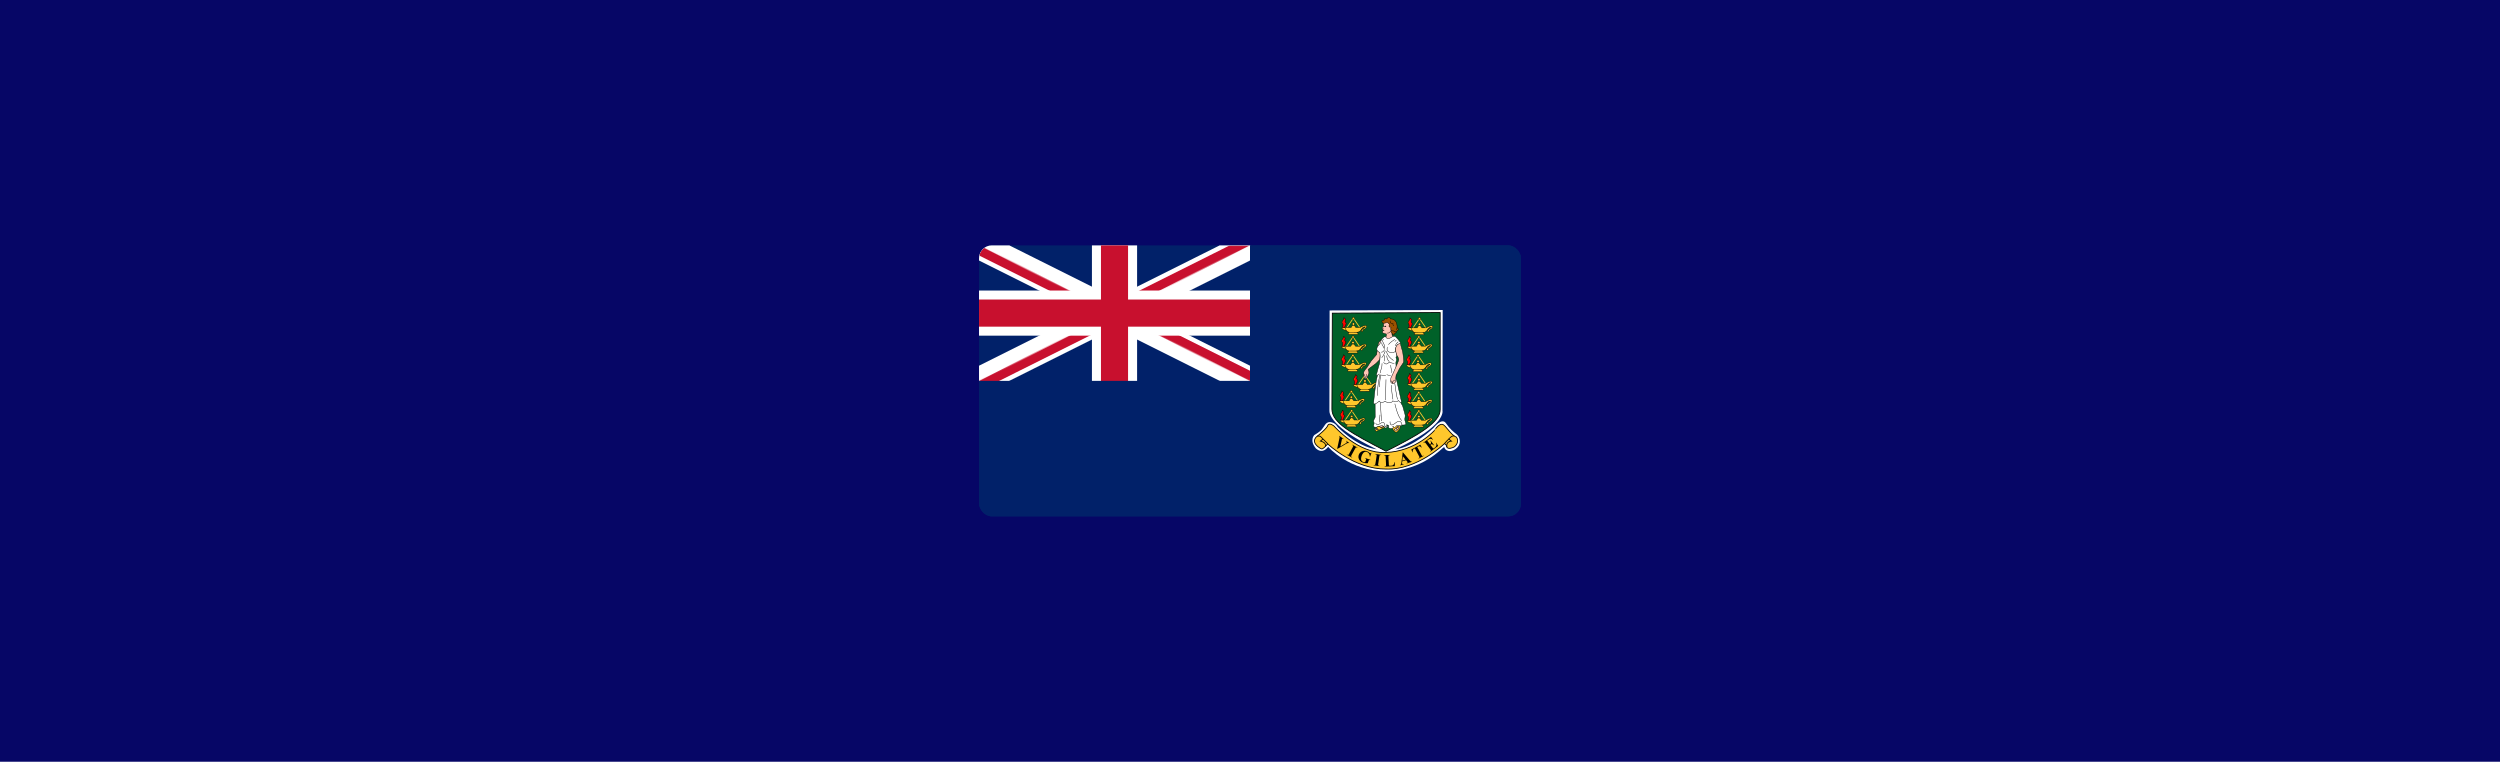 <svg width="2560" height="780" viewBox="0 0 2560 780" fill="none" xmlns="http://www.w3.org/2000/svg">
<rect width="2560" height="780" fill="#060666"/>
<g clip-path="url(#clip0_2273_42)">
<path d="M1557.48 251.258H1002.52V528.738H1557.48V251.258Z" fill="#012169"/>
<path d="M1002.52 251.258L1280 389.998ZM1280 251.258L1002.52 389.998Z" fill="black"/>
<path d="M1002.52 251.258L1280 389.998M1280 251.258L1002.52 389.998" stroke="white" stroke-width="27.748"/>
<mask id="mask0_2273_42" style="mask-type:luminance" maskUnits="userSpaceOnUse" x="1002" y="251" width="325" height="163">
<path d="M1002.52 251.258V320.628H1326.25V389.998H1280L1002.52 251.258ZM1280 251.258H1141.26V413.121H1002.52V389.998L1280 251.258Z" fill="white"/>
</mask>
<g mask="url(#mask0_2273_42)">
<path d="M1002.52 251.258L1280 389.998ZM1280 251.258L1002.52 389.998Z" fill="black"/>
<path d="M1002.52 251.258L1280 389.998M1280 251.258L1002.52 389.998" stroke="#C8102E" stroke-width="18.499"/>
</g>
<path d="M1141.26 251.258V413.121ZM1002.52 320.628H1326.25Z" fill="black"/>
<path d="M1141.26 251.258V413.121M1002.52 320.628H1326.25" stroke="white" stroke-width="46.247"/>
<path d="M1141.26 251.258V413.121ZM1002.52 320.628H1326.25Z" fill="black"/>
<path d="M1141.26 251.258V413.121M1002.52 320.628H1326.25" stroke="#C8102E" stroke-width="27.748"/>
<path d="M1002.52 389.998H1280V251.258H1557.48V528.738H1002.52V389.998Z" fill="#012169"/>
<path d="M1361.51 317.891L1477.31 317.461L1477.1 420.587C1477.1 420.587 1481.18 436.271 1428.54 460.119C1447.45 458.185 1468.08 437.99 1468.08 437.99C1468.08 437.99 1476.45 427.248 1480.54 433.263C1484.62 439.279 1488.49 442.287 1491.49 444.65C1494.5 447.013 1496.86 453.459 1492.35 458.185C1487.84 462.912 1480.75 463.557 1478.82 457.756C1475.81 459.26 1457.33 481.604 1419.52 482.678C1381.06 482.033 1360.01 457.541 1360.01 457.541C1360.01 457.541 1354.85 465.705 1347.55 459.26C1340.46 450.881 1345.83 445.509 1345.83 445.509C1345.83 445.509 1351.84 442.072 1353.56 439.709C1356.36 436.486 1357.21 432.189 1361.94 432.189C1367.53 432.619 1369.68 437.13 1369.68 437.13C1369.68 437.13 1389.01 457.541 1409.85 460.119C1362.8 437.559 1361.08 423.593 1361.3 420.156L1361.51 317.889L1361.51 317.891Z" fill="white"/>
<path d="M1364.31 320.684L1474.74 320.039V419.298C1474.95 432.189 1453.25 445.295 1419.31 462.053C1384.29 444.006 1364.09 433.048 1363.88 419.083L1364.31 320.684Z" fill="#006129" stroke="black" stroke-width="0.873"/>
<path d="M1379.33 335.355L1385.85 325.781L1392.4 335.375" stroke="#FFC72C" stroke-width="0.873"/>
<path d="M1387.16 331.772C1387.16 332.487 1386.58 333.066 1385.87 333.066C1385.15 333.066 1384.57 332.487 1384.57 331.772C1384.57 331.056 1385.15 330.477 1385.87 330.477C1386.58 330.477 1387.16 331.056 1387.16 331.772Z" fill="#FFC72C" stroke="black" stroke-width="0.436"/>
<path d="M1380.56 342.42L1390.66 342.449C1390.66 342.449 1390.82 341.137 1389.61 340.34C1394.9 339.612 1393.53 334.943 1397.96 334.679C1398.82 334.811 1395.64 336.664 1395.64 336.664C1395.64 336.664 1392.97 338.55 1394.19 339.509C1395.15 340.27 1395.58 339.046 1395.71 338.119C1395.84 337.193 1400.01 336.598 1399.42 333.951C1398.42 331.768 1392.6 335.407 1392.6 335.407L1388.45 335.384C1388.19 334.917 1387.04 333.048 1385.86 333.039C1384.46 333.09 1383.47 335.407 1383.47 335.407H1377.45H1374.07C1374.07 335.407 1373.75 337.817 1378.52 338.28C1379.59 339.681 1380.42 340.072 1381.35 340.435C1380.73 340.953 1380.56 341.58 1380.56 342.42Z" fill="#FFC72C" stroke="black" stroke-width="0.436"/>
<path d="M1381.29 340.372L1389.7 340.344Z" fill="#FFC72C"/>
<path d="M1381.29 340.372L1389.7 340.344" stroke="black" stroke-width="0.436"/>
<path d="M1377.43 335.414C1377.43 335.414 1378.11 339.351 1381.21 340.283Z" fill="#FFC72C"/>
<path d="M1377.43 335.414C1377.43 335.414 1378.11 339.351 1381.21 340.283" stroke="black" stroke-width="0.436"/>
<path d="M1376.91 335.362C1377.22 333.859 1377.79 333.6 1378.41 331.684C1378.52 329.819 1376.91 330.026 1377.38 328.835C1378.21 327.54 1377.79 326.297 1376.24 325.312C1376.55 327.022 1374.22 328.628 1374.22 330.026C1374.22 331.425 1375.41 331.114 1375.25 333.238C1375.36 334.481 1374.94 334.17 1374.84 335.362L1376.91 335.362Z" fill="url(#paint0_linear_2273_42)" stroke="black" stroke-width="0.436"/>
<path d="M1387.06 326.019C1387.06 326.677 1386.52 327.211 1385.87 327.211C1385.21 327.211 1384.68 326.677 1384.68 326.019C1384.68 325.362 1385.21 324.828 1385.87 324.828C1386.52 324.828 1387.06 325.362 1387.06 326.019Z" fill="#FFC72C" stroke="black" stroke-width="0.436"/>
<path d="M1378.98 354.456L1385.5 344.883L1392.05 354.476" stroke="#FFC72C" stroke-width="0.873"/>
<path d="M1386.8 350.873C1386.8 351.588 1386.22 352.168 1385.51 352.168C1384.79 352.168 1384.21 351.588 1384.21 350.873C1384.21 350.158 1384.79 349.578 1385.51 349.578C1386.22 349.578 1386.8 350.158 1386.8 350.873Z" fill="#FFC72C" stroke="black" stroke-width="0.436"/>
<path d="M1380.2 361.522L1390.31 361.55C1390.31 361.55 1390.47 360.239 1389.25 359.442C1394.54 358.714 1393.17 354.045 1397.6 353.78C1398.46 353.913 1395.29 355.765 1395.29 355.765C1395.29 355.765 1392.61 357.651 1393.83 358.61C1394.8 359.372 1395.22 358.147 1395.35 357.221C1395.49 356.295 1399.65 355.699 1399.06 353.053C1398.07 350.869 1392.24 354.508 1392.24 354.508L1388.09 354.485C1387.83 354.019 1386.69 352.149 1385.5 352.141C1384.1 352.192 1383.11 354.508 1383.11 354.508H1377.09H1373.72C1373.72 354.508 1373.4 356.919 1378.16 357.382C1379.23 358.783 1380.06 359.174 1381 359.537C1380.37 360.055 1380.2 360.681 1380.2 361.522Z" fill="#FFC72C" stroke="black" stroke-width="0.436"/>
<path d="M1380.93 359.474L1389.35 359.445Z" fill="#FFC72C"/>
<path d="M1380.93 359.474L1389.35 359.445" stroke="black" stroke-width="0.436"/>
<path d="M1377.07 354.516C1377.07 354.516 1377.75 358.452 1380.86 359.385Z" fill="#FFC72C"/>
<path d="M1377.07 354.516C1377.07 354.516 1377.75 358.452 1380.86 359.385" stroke="black" stroke-width="0.436"/>
<path d="M1376.56 354.463C1376.87 352.961 1377.44 352.702 1378.06 350.785C1378.16 348.921 1376.56 349.128 1377.02 347.936C1377.85 346.641 1377.44 345.398 1375.88 344.414C1376.19 346.123 1373.86 347.729 1373.86 349.128C1373.86 350.526 1375.05 350.216 1374.9 352.339C1375 353.582 1374.59 353.272 1374.48 354.463L1376.56 354.463Z" fill="url(#paint1_linear_2273_42)" stroke="black" stroke-width="0.436"/>
<path d="M1386.7 345.129C1386.7 345.787 1386.17 346.32 1385.51 346.32C1384.85 346.32 1384.32 345.787 1384.32 345.129C1384.32 344.471 1384.85 343.938 1385.51 343.938C1386.17 343.938 1386.7 344.471 1386.7 345.129Z" fill="#FFC72C" stroke="black" stroke-width="0.436"/>
<path d="M1378.83 373.277L1385.35 363.703L1391.9 373.297" stroke="#FFC72C" stroke-width="0.873"/>
<path d="M1386.66 369.701C1386.66 370.416 1386.08 370.996 1385.36 370.996C1384.65 370.996 1384.07 370.416 1384.07 369.701C1384.07 368.986 1384.65 368.406 1385.36 368.406C1386.08 368.406 1386.66 368.986 1386.66 369.701Z" fill="#FFC72C" stroke="black" stroke-width="0.436"/>
<path d="M1380.06 380.35L1390.16 380.378C1390.16 380.378 1390.32 379.067 1389.11 378.27C1394.4 377.542 1393.02 372.873 1397.46 372.608C1398.32 372.741 1395.14 374.593 1395.14 374.593C1395.14 374.593 1392.47 376.479 1393.68 377.438C1394.65 378.2 1395.07 376.975 1395.21 376.049C1395.34 375.123 1399.51 374.527 1398.91 371.881C1397.92 369.697 1392.1 373.336 1392.1 373.336L1387.94 373.313C1387.68 372.847 1386.54 370.977 1385.36 370.969C1383.95 371.02 1382.97 373.336 1382.97 373.336H1376.95H1373.57C1373.57 373.336 1373.25 375.747 1378.01 376.21C1379.09 377.611 1379.92 378.002 1380.85 378.365C1380.23 378.883 1380.05 379.509 1380.06 380.35Z" fill="#FFC72C" stroke="black" stroke-width="0.436"/>
<path d="M1380.78 378.294L1389.2 378.266Z" fill="#FFC72C"/>
<path d="M1380.78 378.294L1389.2 378.266" stroke="black" stroke-width="0.436"/>
<path d="M1376.93 373.336C1376.93 373.336 1377.6 377.273 1380.71 378.205Z" fill="#FFC72C"/>
<path d="M1376.93 373.336C1376.93 373.336 1377.6 377.273 1380.71 378.205" stroke="black" stroke-width="0.436"/>
<path d="M1376.41 373.283C1376.72 371.781 1377.29 371.522 1377.91 369.606C1378.02 367.741 1376.41 367.948 1376.88 366.757C1377.71 365.462 1377.29 364.219 1375.74 363.234C1376.05 364.944 1373.72 366.55 1373.72 367.948C1373.72 369.347 1374.91 369.036 1374.75 371.16C1374.86 372.403 1374.44 372.092 1374.34 373.283L1376.41 373.283Z" fill="url(#paint2_linear_2273_42)" stroke="black" stroke-width="0.436"/>
<path d="M1386.55 363.949C1386.55 364.607 1386.02 365.14 1385.36 365.14C1384.7 365.14 1384.17 364.607 1384.17 363.949C1384.17 363.291 1384.7 362.758 1385.36 362.758C1386.02 362.758 1386.55 363.291 1386.55 363.949Z" fill="#FFC72C" stroke="black" stroke-width="0.436"/>
<path d="M1391.19 393.667L1397.7 384.094L1404.25 393.687" stroke="#FFC72C" stroke-width="0.873"/>
<path d="M1399.01 390.092C1399.01 390.807 1398.43 391.387 1397.72 391.387C1397 391.387 1396.42 390.807 1396.42 390.092C1396.42 389.377 1397 388.797 1397.72 388.797C1398.43 388.797 1399.01 389.377 1399.01 390.092Z" fill="#FFC72C" stroke="black" stroke-width="0.436"/>
<path d="M1392.41 400.732L1402.52 400.761C1402.52 400.761 1402.67 399.45 1401.46 398.653C1406.75 397.925 1405.38 393.256 1409.81 392.991C1410.67 393.124 1407.5 394.976 1407.5 394.976C1407.5 394.976 1404.82 396.862 1406.04 397.821C1407.01 398.583 1407.43 397.358 1407.56 396.432C1407.69 395.506 1411.86 394.91 1411.27 392.264C1410.27 390.08 1404.45 393.719 1404.45 393.719L1400.3 393.696C1400.04 393.23 1398.89 391.36 1397.71 391.352C1396.31 391.403 1395.32 393.719 1395.32 393.719H1389.3H1385.93C1385.93 393.719 1385.6 396.13 1390.37 396.593C1391.44 397.994 1392.27 398.385 1393.2 398.748C1392.58 399.266 1392.41 399.892 1392.41 400.732Z" fill="#FFC72C" stroke="black" stroke-width="0.436"/>
<path d="M1393.14 398.685L1401.56 398.656Z" fill="#FFC72C"/>
<path d="M1393.14 398.685L1401.56 398.656" stroke="black" stroke-width="0.436"/>
<path d="M1389.28 393.727C1389.28 393.727 1389.96 397.663 1393.06 398.596Z" fill="#FFC72C"/>
<path d="M1389.28 393.727C1389.28 393.727 1389.96 397.663 1393.06 398.596" stroke="black" stroke-width="0.436"/>
<path d="M1388.76 393.674C1389.07 392.172 1389.64 391.913 1390.27 389.996C1390.37 388.132 1388.76 388.339 1389.23 387.147C1390.06 385.852 1389.64 384.609 1388.09 383.625C1388.4 385.334 1386.07 386.94 1386.07 388.339C1386.07 389.737 1387.26 389.426 1387.11 391.55C1387.21 392.793 1386.8 392.483 1386.69 393.674L1388.76 393.674Z" fill="url(#paint3_linear_2273_42)" stroke="black" stroke-width="0.436"/>
<path d="M1398.91 384.34C1398.91 384.998 1398.38 385.531 1397.72 385.531C1397.06 385.531 1396.53 384.998 1396.53 384.34C1396.53 383.682 1397.06 383.148 1397.72 383.148C1398.38 383.148 1398.91 383.682 1398.91 384.34Z" fill="#FFC72C" stroke="black" stroke-width="0.436"/>
<path d="M1377.22 410.347L1383.74 400.773L1390.29 410.367" stroke="#FFC72C" stroke-width="0.873"/>
<path d="M1385.05 406.764C1385.05 407.479 1384.47 408.059 1383.75 408.059C1383.04 408.059 1382.46 407.479 1382.46 406.764C1382.46 406.049 1383.04 405.469 1383.75 405.469C1384.47 405.469 1385.05 406.049 1385.05 406.764Z" fill="#FFC72C" stroke="black" stroke-width="0.436"/>
<path d="M1378.44 417.412L1388.55 417.441C1388.55 417.441 1388.71 416.129 1387.49 415.332C1392.79 414.604 1391.41 409.936 1395.84 409.671C1396.7 409.803 1393.53 411.656 1393.53 411.656C1393.53 411.656 1390.86 413.542 1392.07 414.501C1393.04 415.262 1393.46 414.038 1393.6 413.112C1393.73 412.185 1397.9 411.59 1397.3 408.943C1396.31 406.76 1390.49 410.399 1390.49 410.399L1386.33 410.376C1386.07 409.909 1384.93 408.04 1383.75 408.031C1382.34 408.082 1381.35 410.399 1381.35 410.399H1375.33H1371.96C1371.96 410.399 1371.64 412.809 1376.4 413.273C1377.47 414.673 1378.31 415.065 1379.24 415.427C1378.62 415.945 1378.44 416.572 1378.44 417.412Z" fill="#FFC72C" stroke="black" stroke-width="0.436"/>
<path d="M1379.17 415.365L1387.59 415.336Z" fill="#FFC72C"/>
<path d="M1379.17 415.365L1387.59 415.336" stroke="black" stroke-width="0.436"/>
<path d="M1375.32 410.406C1375.32 410.406 1375.99 414.343 1379.1 415.275Z" fill="#FFC72C"/>
<path d="M1375.32 410.406C1375.32 410.406 1375.99 414.343 1379.1 415.275" stroke="black" stroke-width="0.436"/>
<path d="M1374.8 410.346C1375.11 408.844 1375.68 408.585 1376.3 406.668C1376.4 404.803 1374.8 405.011 1375.26 403.819C1376.09 402.524 1375.68 401.281 1374.12 400.297C1374.43 402.006 1372.1 403.612 1372.1 405.011C1372.1 406.409 1373.29 406.098 1373.14 408.222C1373.24 409.465 1372.83 409.155 1372.73 410.346L1374.8 410.346Z" fill="url(#paint4_linear_2273_42)" stroke="black" stroke-width="0.436"/>
<path d="M1384.94 401.012C1384.94 401.67 1384.41 402.203 1383.75 402.203C1383.09 402.203 1382.56 401.67 1382.56 401.012C1382.56 400.354 1383.09 399.82 1383.75 399.82C1384.41 399.82 1384.94 400.354 1384.94 401.012Z" fill="#FFC72C" stroke="black" stroke-width="0.436"/>
<path d="M1377.58 430.05L1384.1 420.477L1390.65 430.07" stroke="#FFC72C" stroke-width="0.873"/>
<path d="M1385.41 426.475C1385.41 427.19 1384.83 427.77 1384.12 427.77C1383.4 427.77 1382.82 427.19 1382.82 426.475C1382.82 425.76 1383.4 425.18 1384.12 425.18C1384.83 425.18 1385.41 425.76 1385.41 426.475Z" fill="#FFC72C" stroke="black" stroke-width="0.436"/>
<path d="M1378.81 437.123L1388.92 437.152C1388.92 437.152 1389.07 435.84 1387.86 435.043C1393.15 434.315 1391.78 429.647 1396.21 429.382C1397.07 429.514 1393.9 431.367 1393.9 431.367C1393.9 431.367 1391.22 433.253 1392.44 434.212C1393.41 434.973 1393.83 433.749 1393.96 432.822C1394.09 431.896 1398.26 431.301 1397.67 428.654C1396.68 426.471 1390.85 430.11 1390.85 430.11L1386.7 430.087C1386.44 429.62 1385.29 427.751 1384.11 427.742C1382.71 427.793 1381.72 430.11 1381.72 430.11H1375.7H1372.33C1372.33 430.11 1372 432.52 1376.77 432.983C1377.84 434.384 1378.67 434.776 1379.6 435.138C1378.98 435.656 1378.81 436.283 1378.81 437.123Z" fill="#FFC72C" stroke="black" stroke-width="0.436"/>
<path d="M1379.54 435.076L1387.95 435.047Z" fill="#FFC72C"/>
<path d="M1379.54 435.076L1387.95 435.047" stroke="black" stroke-width="0.436"/>
<path d="M1375.68 430.109C1375.68 430.109 1376.36 434.046 1379.46 434.979Z" fill="#FFC72C"/>
<path d="M1375.68 430.109C1375.68 430.109 1376.36 434.046 1379.46 434.979" stroke="black" stroke-width="0.436"/>
<path d="M1375.16 430.057C1375.48 428.555 1376.04 428.296 1376.67 426.379C1376.77 424.514 1375.16 424.721 1375.63 423.53C1376.46 422.235 1376.04 420.992 1374.49 420.008C1374.8 421.717 1372.47 423.323 1372.47 424.722C1372.47 426.12 1373.66 425.809 1373.51 427.933C1373.61 429.176 1373.2 428.865 1373.09 430.057L1375.16 430.057Z" fill="url(#paint5_linear_2273_42)" stroke="black" stroke-width="0.436"/>
<path d="M1385.31 420.723C1385.31 421.38 1384.77 421.914 1384.12 421.914C1383.46 421.914 1382.93 421.38 1382.93 420.723C1382.93 420.065 1383.46 419.531 1384.12 419.531C1384.77 419.531 1385.31 420.065 1385.31 420.723Z" fill="#FFC72C" stroke="black" stroke-width="0.436"/>
<path d="M1446.98 335.66L1453.5 326.086L1460.05 335.68" stroke="#FFC72C" stroke-width="0.873"/>
<path d="M1454.81 332.084C1454.81 332.799 1454.23 333.379 1453.52 333.379C1452.8 333.379 1452.22 332.799 1452.22 332.084C1452.22 331.369 1452.8 330.789 1453.52 330.789C1454.23 330.789 1454.81 331.369 1454.81 332.084Z" fill="#FFC72C" stroke="black" stroke-width="0.436"/>
<path d="M1448.21 342.732L1458.31 342.761C1458.31 342.761 1458.47 341.45 1457.26 340.653C1462.55 339.925 1461.18 335.256 1465.61 334.991C1466.47 335.124 1463.29 336.976 1463.29 336.976C1463.29 336.976 1460.62 338.862 1461.84 339.821C1462.8 340.583 1463.23 339.358 1463.36 338.432C1463.49 337.506 1467.66 336.91 1467.06 334.264C1466.07 332.08 1460.25 335.719 1460.25 335.719L1456.1 335.696C1455.84 335.23 1454.69 333.36 1453.51 333.352C1452.11 333.403 1451.12 335.719 1451.12 335.719H1445.1H1441.72C1441.72 335.719 1441.4 338.13 1446.16 338.593C1447.24 339.994 1448.07 340.385 1449 340.748C1448.38 341.266 1448.2 341.892 1448.21 342.732Z" fill="#FFC72C" stroke="black" stroke-width="0.436"/>
<path d="M1448.94 340.685L1457.35 340.656Z" fill="#FFC72C"/>
<path d="M1448.94 340.685L1457.35 340.656" stroke="black" stroke-width="0.436"/>
<path d="M1445.08 335.719C1445.08 335.719 1445.75 339.656 1448.86 340.588Z" fill="#FFC72C"/>
<path d="M1445.08 335.719C1445.08 335.719 1445.75 339.656 1448.86 340.588" stroke="black" stroke-width="0.436"/>
<path d="M1444.56 335.666C1444.87 334.164 1445.44 333.905 1446.06 331.988C1446.17 330.124 1444.56 330.331 1445.03 329.14C1445.86 327.845 1445.44 326.601 1443.89 325.617C1444.2 327.327 1441.87 328.932 1441.87 330.331C1441.87 331.729 1443.06 331.419 1442.91 333.542C1443.01 334.786 1442.59 334.475 1442.49 335.666L1444.56 335.666Z" fill="url(#paint6_linear_2273_42)" stroke="black" stroke-width="0.436"/>
<path d="M1454.71 326.332C1454.71 326.99 1454.17 327.523 1453.52 327.523C1452.86 327.523 1452.32 326.99 1452.32 326.332C1452.32 325.674 1452.86 325.141 1453.52 325.141C1454.17 325.141 1454.71 325.674 1454.71 326.332Z" fill="#FFC72C" stroke="black" stroke-width="0.436"/>
<path d="M1446.36 354.41L1452.88 344.836L1459.43 354.43" stroke="#FFC72C" stroke-width="0.873"/>
<path d="M1454.19 350.834C1454.19 351.549 1453.61 352.129 1452.89 352.129C1452.18 352.129 1451.6 351.549 1451.6 350.834C1451.6 350.119 1452.18 349.539 1452.89 349.539C1453.61 349.539 1454.19 350.119 1454.19 350.834Z" fill="#FFC72C" stroke="black" stroke-width="0.436"/>
<path d="M1447.59 361.482L1457.69 361.511C1457.69 361.511 1457.85 360.2 1456.64 359.403C1461.93 358.675 1460.55 354.006 1464.99 353.741C1465.85 353.874 1462.67 355.726 1462.67 355.726C1462.67 355.726 1460 357.612 1461.22 358.571C1462.18 359.333 1462.61 358.108 1462.74 357.182C1462.87 356.256 1467.04 355.66 1466.44 353.014C1465.45 350.83 1459.63 354.469 1459.63 354.469L1455.47 354.446C1455.22 353.98 1454.07 352.11 1452.89 352.102C1451.49 352.153 1450.5 354.469 1450.5 354.469H1444.48H1441.1C1441.1 354.469 1440.78 356.88 1445.54 357.343C1446.62 358.744 1447.45 359.135 1448.38 359.498C1447.76 360.016 1447.58 360.642 1447.59 361.482Z" fill="#FFC72C" stroke="black" stroke-width="0.436"/>
<path d="M1448.31 359.427L1456.73 359.398Z" fill="#FFC72C"/>
<path d="M1448.31 359.427L1456.73 359.398" stroke="black" stroke-width="0.436"/>
<path d="M1444.46 354.469C1444.46 354.469 1445.13 358.406 1448.24 359.338Z" fill="#FFC72C"/>
<path d="M1444.46 354.469C1444.46 354.469 1445.13 358.406 1448.24 359.338" stroke="black" stroke-width="0.436"/>
<path d="M1443.94 354.416C1444.25 352.914 1444.82 352.655 1445.44 350.738C1445.55 348.874 1443.94 349.081 1444.41 347.89C1445.24 346.595 1444.82 345.351 1443.27 344.367C1443.58 346.077 1441.25 347.682 1441.25 349.081C1441.25 350.479 1442.44 350.169 1442.28 352.292C1442.39 353.536 1441.97 353.225 1441.87 354.416L1443.94 354.416Z" fill="url(#paint7_linear_2273_42)" stroke="black" stroke-width="0.436"/>
<path d="M1454.09 345.082C1454.09 345.74 1453.55 346.273 1452.89 346.273C1452.24 346.273 1451.7 345.74 1451.7 345.082C1451.7 344.424 1452.24 343.891 1452.89 343.891C1453.55 343.891 1454.09 344.424 1454.09 345.082Z" fill="#FFC72C" stroke="black" stroke-width="0.436"/>
<path d="M1445.53 373.581L1452.05 364.008L1458.6 373.601" stroke="#FFC72C" stroke-width="0.873"/>
<path d="M1453.36 369.998C1453.36 370.713 1452.78 371.293 1452.07 371.293C1451.35 371.293 1450.77 370.713 1450.77 369.998C1450.77 369.283 1451.35 368.703 1452.07 368.703C1452.78 368.703 1453.36 369.283 1453.36 369.998Z" fill="#FFC72C" stroke="black" stroke-width="0.436"/>
<path d="M1446.76 380.647L1456.86 380.675C1456.86 380.675 1457.02 379.364 1455.81 378.567C1461.1 377.839 1459.73 373.17 1464.16 372.905C1465.02 373.038 1461.84 374.89 1461.84 374.89C1461.84 374.89 1459.17 376.776 1460.39 377.735C1461.35 378.497 1461.78 377.272 1461.91 376.346C1462.04 375.42 1466.21 374.824 1465.61 372.178C1464.62 369.994 1458.8 373.633 1458.8 373.633L1454.65 373.61C1454.39 373.144 1453.24 371.274 1452.06 371.266C1450.66 371.317 1449.67 373.633 1449.67 373.633H1443.65H1440.27C1440.27 373.633 1439.95 376.044 1444.72 376.507C1445.79 377.908 1446.62 378.299 1447.55 378.662C1446.93 379.18 1446.76 379.806 1446.76 380.647Z" fill="#FFC72C" stroke="black" stroke-width="0.436"/>
<path d="M1447.49 378.599L1455.9 378.57Z" fill="#FFC72C"/>
<path d="M1447.49 378.599L1455.9 378.57" stroke="black" stroke-width="0.436"/>
<path d="M1443.63 373.633C1443.63 373.633 1444.3 377.57 1447.41 378.502Z" fill="#FFC72C"/>
<path d="M1443.63 373.633C1443.63 373.633 1444.3 377.57 1447.41 378.502" stroke="black" stroke-width="0.436"/>
<path d="M1443.11 373.58C1443.42 372.078 1443.99 371.819 1444.61 369.903C1444.72 368.038 1443.11 368.245 1443.58 367.054C1444.41 365.759 1443.99 364.515 1442.44 363.531C1442.75 365.241 1440.42 366.846 1440.42 368.245C1440.42 369.644 1441.61 369.333 1441.45 371.457C1441.56 372.7 1441.14 372.389 1441.04 373.58L1443.11 373.58Z" fill="url(#paint8_linear_2273_42)" stroke="black" stroke-width="0.436"/>
<path d="M1453.26 364.246C1453.26 364.904 1452.72 365.437 1452.07 365.437C1451.41 365.437 1450.87 364.904 1450.88 364.246C1450.87 363.588 1451.41 363.055 1452.07 363.055C1452.72 363.055 1453.26 363.588 1453.26 364.246Z" fill="#FFC72C" stroke="black" stroke-width="0.436"/>
<path d="M1446.46 392.433L1452.98 382.859L1459.53 392.453" stroke="#FFC72C" stroke-width="0.873"/>
<path d="M1454.29 388.857C1454.29 389.573 1453.71 390.152 1453 390.152C1452.28 390.152 1451.7 389.573 1451.7 388.857C1451.7 388.142 1452.28 387.562 1453 387.562C1453.71 387.562 1454.29 388.142 1454.29 388.857Z" fill="#FFC72C" stroke="black" stroke-width="0.436"/>
<path d="M1447.69 399.506L1457.8 399.535C1457.8 399.535 1457.95 398.223 1456.74 397.426C1462.03 396.698 1460.66 392.029 1465.09 391.765C1465.95 391.897 1462.78 393.75 1462.78 393.75C1462.78 393.75 1460.1 395.636 1461.32 396.595C1462.29 397.356 1462.71 396.132 1462.84 395.205C1462.97 394.279 1467.14 393.683 1466.55 391.037C1465.55 388.854 1459.73 392.492 1459.73 392.492L1455.58 392.469C1455.32 392.003 1454.17 390.134 1452.99 390.125C1451.59 390.176 1450.6 392.492 1450.6 392.492H1444.58H1441.21C1441.21 392.492 1440.88 394.903 1445.65 395.366C1446.72 396.767 1447.55 397.158 1448.48 397.521C1447.86 398.039 1447.69 398.666 1447.69 399.506Z" fill="#FFC72C" stroke="black" stroke-width="0.436"/>
<path d="M1448.42 397.451L1456.84 397.422Z" fill="#FFC72C"/>
<path d="M1448.42 397.451L1456.84 397.422" stroke="black" stroke-width="0.436"/>
<path d="M1444.56 392.492C1444.56 392.492 1445.24 396.429 1448.34 397.361Z" fill="#FFC72C"/>
<path d="M1444.56 392.492C1444.56 392.492 1445.24 396.429 1448.34 397.361" stroke="black" stroke-width="0.436"/>
<path d="M1444.05 392.44C1444.36 390.937 1444.93 390.678 1445.55 388.762C1445.65 386.897 1444.05 387.104 1444.51 385.913C1445.34 384.618 1444.93 383.375 1443.37 382.391C1443.68 384.1 1441.35 385.706 1441.35 387.104C1441.35 388.503 1442.54 388.192 1442.39 390.316C1442.49 391.559 1442.08 391.248 1441.97 392.44L1444.05 392.44Z" fill="url(#paint9_linear_2273_42)" stroke="black" stroke-width="0.436"/>
<path d="M1454.19 383.105C1454.19 383.763 1453.66 384.297 1453 384.297C1452.34 384.297 1451.81 383.763 1451.81 383.105C1451.81 382.448 1452.34 381.914 1453 381.914C1453.66 381.914 1454.19 382.448 1454.19 383.105Z" fill="#FFC72C" stroke="black" stroke-width="0.436"/>
<path d="M1446.26 411.285L1452.78 401.711L1459.33 411.305" stroke="#FFC72C" stroke-width="0.873"/>
<path d="M1454.09 407.709C1454.09 408.424 1453.51 409.004 1452.79 409.004C1452.08 409.004 1451.5 408.424 1451.5 407.709C1451.5 406.994 1452.08 406.414 1452.79 406.414C1453.51 406.414 1454.09 406.994 1454.09 407.709Z" fill="#FFC72C" stroke="black" stroke-width="0.436"/>
<path d="M1447.48 418.357L1457.59 418.386C1457.59 418.386 1457.75 417.075 1456.53 416.278C1461.83 415.55 1460.45 410.881 1464.89 410.616C1465.75 410.749 1462.57 412.601 1462.57 412.601C1462.57 412.601 1459.9 414.487 1461.11 415.446C1462.08 416.208 1462.5 414.983 1462.64 414.057C1462.77 413.131 1466.94 412.535 1466.34 409.889C1465.35 407.705 1459.53 411.344 1459.53 411.344L1455.37 411.321C1455.11 410.855 1453.97 408.985 1452.79 408.977C1451.38 409.028 1450.4 411.344 1450.4 411.344H1444.38H1441C1441 411.344 1440.68 413.755 1445.44 414.218C1446.51 415.619 1447.35 416.01 1448.28 416.373C1447.66 416.891 1447.48 417.517 1447.48 418.357Z" fill="#FFC72C" stroke="black" stroke-width="0.436"/>
<path d="M1448.21 416.31L1456.63 416.281Z" fill="#FFC72C"/>
<path d="M1448.21 416.31L1456.63 416.281" stroke="black" stroke-width="0.436"/>
<path d="M1444.36 411.344C1444.36 411.344 1445.03 415.281 1448.14 416.213Z" fill="#FFC72C"/>
<path d="M1444.36 411.344C1444.36 411.344 1445.03 415.281 1448.14 416.213" stroke="black" stroke-width="0.436"/>
<path d="M1443.84 411.291C1444.15 409.789 1444.72 409.53 1445.34 407.613C1445.44 405.749 1443.84 405.956 1444.3 404.765C1445.13 403.47 1444.72 402.226 1443.16 401.242C1443.48 402.952 1441.14 404.557 1441.14 405.956C1441.14 407.354 1442.34 407.044 1442.18 409.167C1442.28 410.411 1441.87 410.1 1441.77 411.291L1443.84 411.291Z" fill="url(#paint10_linear_2273_42)" stroke="black" stroke-width="0.436"/>
<path d="M1453.98 401.957C1453.98 402.615 1453.45 403.148 1452.79 403.148C1452.13 403.148 1451.6 402.615 1451.6 401.957C1451.6 401.299 1452.13 400.766 1452.79 400.766C1453.45 400.766 1453.98 401.299 1453.98 401.957Z" fill="#FFC72C" stroke="black" stroke-width="0.436"/>
<path d="M1446.36 430.246L1452.88 420.672L1459.43 430.266" stroke="#FFC72C" stroke-width="0.873"/>
<path d="M1454.19 426.67C1454.19 427.385 1453.61 427.965 1452.89 427.965C1452.18 427.965 1451.6 427.385 1451.6 426.67C1451.6 425.955 1452.18 425.375 1452.89 425.375C1453.61 425.375 1454.19 425.955 1454.19 426.67Z" fill="#FFC72C" stroke="black" stroke-width="0.436"/>
<path d="M1447.59 437.318L1457.69 437.347C1457.69 437.347 1457.85 436.036 1456.64 435.239C1461.93 434.511 1460.55 429.842 1464.99 429.577C1465.85 429.71 1462.67 431.562 1462.67 431.562C1462.67 431.562 1460 433.448 1461.22 434.407C1462.18 435.168 1462.61 433.944 1462.74 433.018C1462.87 432.091 1467.04 431.496 1466.44 428.849C1465.45 426.666 1459.63 430.305 1459.63 430.305L1455.47 430.282C1455.22 429.816 1454.07 427.946 1452.89 427.938C1451.49 427.989 1450.5 430.305 1450.5 430.305H1444.48H1441.1C1441.1 430.305 1440.78 432.716 1445.54 433.179C1446.62 434.58 1447.45 434.971 1448.38 435.334C1447.76 435.852 1447.58 436.478 1447.59 437.318Z" fill="#FFC72C" stroke="black" stroke-width="0.436"/>
<path d="M1448.31 435.271L1456.73 435.242Z" fill="#FFC72C"/>
<path d="M1448.31 435.271L1456.73 435.242" stroke="black" stroke-width="0.436"/>
<path d="M1444.46 430.305C1444.46 430.305 1445.13 434.241 1448.24 435.174Z" fill="#FFC72C"/>
<path d="M1444.46 430.305C1444.46 430.305 1445.13 434.241 1448.24 435.174" stroke="black" stroke-width="0.436"/>
<path d="M1443.94 430.252C1444.25 428.75 1444.82 428.491 1445.44 426.574C1445.55 424.71 1443.94 424.917 1444.41 423.725C1445.24 422.43 1444.82 421.187 1443.27 420.203C1443.58 421.913 1441.25 423.518 1441.25 424.917C1441.25 426.315 1442.44 426.005 1442.28 428.128C1442.39 429.372 1441.97 429.061 1441.87 430.252L1443.94 430.252Z" fill="url(#paint11_linear_2273_42)" stroke="black" stroke-width="0.436"/>
<path d="M1454.09 420.918C1454.09 421.576 1453.55 422.109 1452.89 422.109C1452.24 422.109 1451.7 421.576 1451.7 420.918C1451.7 420.26 1452.24 419.727 1452.89 419.727C1453.55 419.727 1454.09 420.26 1454.09 420.918Z" fill="#FFC72C" stroke="black" stroke-width="0.436"/>
<path d="M1426.06 439.166C1426.06 439.166 1428.7 445.246 1431.71 441.51C1434.71 437.774 1433.61 436.163 1433.61 436.163L1426.87 432.5L1424.89 436.676L1426.06 439.166Z" fill="#FFC72C" stroke="black" stroke-width="0.436"/>
<path d="M1431.85 438.365C1431.85 438.365 1432.29 438.438 1432.66 437.779C1433.02 437.119 1431.85 436.826 1431.34 436.094L1430.75 437.266L1431.85 438.365Z" fill="#FFC6B5" stroke="black" stroke-width="0.436"/>
<path d="M1416.62 436.753L1410.68 439.977C1410.68 439.977 1407.75 440.562 1407.53 439.977C1407.31 439.39 1407.6 438.878 1409.14 438.804C1410.68 438.731 1414.86 434.922 1414.86 434.922L1416.62 436.753Z" fill="#FFC6B5" stroke="black" stroke-width="0.436"/>
<path d="M1416.69 331.338C1416.69 331.338 1416.83 332.73 1416.91 333.463C1416.98 334.195 1415.74 335.734 1415.66 335.66C1415.59 335.587 1415 335.734 1415.08 336.173C1415.15 336.613 1416.03 336.759 1416.03 336.759C1416.03 336.759 1415.66 338.298 1416.03 338.371C1416.4 338.444 1415.08 340.349 1416.03 340.862C1416.98 341.374 1418.59 342.034 1419.33 341.887C1420.06 341.741 1419.33 344.744 1419.33 344.744L1417.27 349.139L1428.56 347.967L1426.21 344.231C1426.21 344.231 1425.11 343.499 1425.41 341.374C1425.7 339.25 1425.26 329.654 1425.26 329.654L1417.2 328.555L1416.69 331.338Z" fill="#FFC6B5" stroke="black" stroke-width="0.436"/>
<path d="M1414.64 348.039C1414.64 348.039 1410.98 349.724 1411.12 354.266C1410.17 358.661 1409.66 363.056 1409.66 363.056C1409.66 363.056 1405.33 367.964 1404.02 369.723C1402.7 371.481 1400.72 375.07 1399.99 376.022C1399.25 376.975 1396.4 380.125 1396.47 381.297C1396.54 382.469 1395.81 387.67 1398.67 388.256C1399.4 388.549 1401.75 382.249 1401.75 382.249C1401.75 382.249 1401.89 379.539 1401.09 379.026C1400.28 378.513 1402.84 376.755 1402.84 376.755C1402.84 376.755 1407.75 373.165 1408.85 372.286C1409.95 371.407 1412.95 368.038 1412.95 368.038L1414.64 348.039Z" fill="#FFC6B5" stroke="black" stroke-width="0.436"/>
<path d="M1418.81 344.598C1418.81 344.598 1419.76 347.162 1421.89 346.722C1424.01 346.283 1426.5 344.305 1426.5 344.305C1426.5 344.305 1428.48 344.232 1428.78 344.525C1429.07 344.818 1434.12 349.726 1433.98 351.264C1433.83 352.803 1431.63 352.363 1430.83 353.389C1430.02 354.414 1428.7 356.978 1429.07 358.883C1429.43 360.787 1430.53 363.278 1430.39 364.23C1430.24 365.183 1429.43 365.476 1429.43 365.988C1429.43 366.501 1430.09 367.38 1430.09 368.333C1430.09 369.285 1429.21 370.677 1429.36 371.629C1429.51 372.581 1429.58 375.365 1429.58 375.365L1429.36 388.258C1429.36 388.258 1430.09 388.697 1430.17 389.43C1430.24 390.163 1435.15 411.48 1435.15 411.48C1435.15 411.48 1434.93 412.139 1434.42 412.066C1433.9 411.993 1436.39 415.362 1436.47 416.315C1436.54 417.267 1439.03 424.739 1438.96 425.765C1438.88 426.79 1438.52 429.061 1438.3 429.134C1438.08 429.207 1439.91 433.823 1439.62 434.555C1439.32 435.288 1436.32 435.214 1436.32 435.214L1435.51 435.068C1435.51 435.068 1435.59 436.02 1435 436.093C1434.42 436.167 1430.09 435.874 1430.09 435.874C1430.09 435.874 1428.85 437.778 1428.12 437.705C1427.38 437.632 1426.43 436.313 1426.21 436.533C1425.99 436.753 1426.87 437.998 1426.65 438.364C1426.43 438.731 1422.69 439.536 1421.96 437.778C1421.23 436.02 1422.4 436.46 1422.18 436.093C1421.96 435.727 1420.28 434.775 1419.76 435.068C1419.25 435.361 1421.08 435.8 1421.01 436.533C1420.94 437.266 1419.4 438.364 1418.81 438.364C1418.23 438.364 1416.83 435.654 1414.78 435.947C1412.73 436.24 1411.41 436.753 1411.41 436.753C1411.41 436.753 1409 437.778 1407.97 437.559C1406.95 437.339 1406.51 436.533 1406.51 436.093C1406.51 435.654 1407.24 433.749 1407.16 433.163C1407.09 432.577 1406.51 431.991 1406.51 431.112C1406.51 430.233 1408.19 427.23 1408.19 427.23L1408.12 413.751C1408.12 413.751 1406.58 413.751 1406.51 412.798C1406.43 411.846 1408.85 391.481 1409.22 390.163C1409.58 388.844 1410.53 384.156 1410.53 384.156C1410.53 384.156 1409.44 384.668 1409.36 384.156C1409.29 383.643 1412.66 371.995 1412.66 371.995C1412.66 371.995 1413.24 366.208 1413.24 364.67C1413.24 363.132 1412.95 361.007 1412.95 361.007C1412.95 361.007 1409.94 359.734 1409.88 357.784C1409.6 354.681 1412.73 352.949 1413.1 351.923C1413.46 350.898 1414.56 347.821 1414.56 347.821C1414.56 347.821 1416.18 345.038 1418.81 344.598Z" fill="white" stroke="black" stroke-width="0.436"/>
<path d="M1417.71 437.633C1417.71 437.633 1410.61 441.369 1409.58 441.662C1408.56 441.955 1407.9 440.417 1408.92 440.124C1409.95 439.831 1411.56 439.684 1411.56 439.684C1411.56 439.684 1409.14 437.779 1409.22 437.706C1409.29 437.633 1412.51 436.461 1412.59 436.461C1412.66 436.461 1413.61 438.365 1414.27 438.219C1414.93 438.073 1416.84 436.607 1416.84 436.607C1416.84 436.607 1417.86 437.78 1417.71 437.633Z" fill="#FFC72C" stroke="black" stroke-width="0.436"/>
<path d="M1427.72 439.684C1428.4 440.551 1428.66 442.054 1430.2 441.175C1431.74 440.296 1429.41 438.664 1429.41 438.664L1427.72 439.684Z" fill="#FFC6B5" stroke="black" stroke-width="0.436"/>
<path d="M1430.53 439.531C1430.53 439.531 1431.27 440.117 1431.93 439.457C1432.58 438.798 1430.61 437.406 1430.61 437.406L1429.65 438.505L1430.53 439.531Z" fill="#FFC6B5" stroke="black" stroke-width="0.436"/>
<path d="M1433.68 351.602C1433.76 351.602 1436.1 358.854 1436.39 360.685C1436.69 362.517 1437.64 369.842 1437.27 370.868C1436.91 371.893 1433.17 376.801 1432.73 378.047C1432.29 379.292 1429.65 384.054 1429.65 384.054C1429.65 384.054 1428.99 388.742 1428.7 388.962C1428.41 389.181 1429.46 390.332 1429.36 390.72C1429.22 391.156 1427.24 393.21 1426.36 392.991C1425.48 392.771 1424.09 391.745 1424.01 390.793C1423.94 389.841 1424.09 386.691 1424.75 385.885C1425.41 385.079 1428.85 376.948 1429.07 376.435C1429.29 375.922 1432.22 369.549 1432.29 368.45C1432.36 367.351 1431.38 364.81 1430.34 363.878C1428.04 357.092 1428.94 353 1433.68 351.602Z" fill="#FFC6B5" stroke="black" stroke-width="0.436"/>
<path d="M1416.47 330.902C1416.47 330.902 1418.08 331.122 1418.96 330.609C1419.84 330.096 1420.86 329.877 1421.6 330.902C1422.33 331.928 1422.84 331.854 1422.84 331.854C1422.84 331.854 1421.74 334.565 1422.84 334.858C1423.94 335.151 1424.45 335.151 1424.53 335.517C1424.6 335.884 1423.58 336.689 1423.87 337.056C1424.16 337.422 1424.67 337.861 1424.75 338.154C1424.82 338.447 1424.09 339.693 1424.31 339.986C1424.53 340.279 1425.19 341.451 1425.63 341.451C1426.07 341.451 1425.77 343.282 1427.09 342.843C1428.41 342.403 1428.34 341.231 1428.34 341.231C1428.34 341.231 1429.73 341.011 1430.1 339.766C1430.46 338.521 1431.34 338.228 1431.34 338.228C1431.34 338.228 1433.1 337.275 1430.75 335.81C1430.75 325.555 1424.01 326.653 1424.01 326.653C1424.01 326.653 1423.21 324.822 1421.89 325.042C1420.57 325.262 1420.5 326.8 1419.55 326.653C1418.59 326.507 1418.37 325.848 1418.3 325.921C1418.23 325.994 1417.42 327.459 1417.42 327.825C1417.42 328.192 1414.86 327.313 1415.08 329.217C1415.3 331.122 1416.54 331.049 1416.47 330.902Z" fill="#9C5100" stroke="black" stroke-width="0.436"/>
<path d="M1428.33 347.453C1428.33 347.453 1421.81 351.629 1421.96 353.094" stroke="black" stroke-width="0.436"/>
<path d="M1429.8 348.188C1429.8 348.188 1428.34 349.799 1428.26 349.799" stroke="black" stroke-width="0.436"/>
<path d="M1431.78 349.945C1431.78 349.945 1428.56 352.583 1429.07 354.267" stroke="black" stroke-width="0.436"/>
<path d="M1416.54 347.086C1416.54 347.086 1415.59 349.064 1415.81 349.723C1416.03 350.382 1417.64 352.873 1417.86 354.411C1418.08 355.95 1417.86 357.049 1417.86 357.049" stroke="black" stroke-width="0.436"/>
<path d="M1414.86 350.75C1414.86 350.75 1415.15 353.094 1415.59 353.534C1416.03 353.973 1417.2 355.951 1417.35 356.757" stroke="black" stroke-width="0.436"/>
<path d="M1414.27 360.492C1414.27 360.492 1416.18 361.444 1417.93 357.781" stroke="black" stroke-width="0.436"/>
<path d="M1420.79 355.219C1420.72 355.219 1419.4 358.808 1421.74 360.127C1424.09 361.445 1425.85 361.299 1426.87 360.933C1427.9 360.566 1429 359.907 1429 359.907" stroke="black" stroke-width="0.436"/>
<path d="M1419.77 359.617C1419.77 359.617 1419.91 364.452 1427.02 369.214" stroke="black" stroke-width="0.436"/>
<path d="M1420.06 364.156C1420.06 364.156 1419.99 368.405 1422.77 370.31" stroke="black" stroke-width="0.436"/>
<path d="M1418.59 359.18C1418.59 359.18 1416.47 365.48 1414.78 366.139" stroke="black" stroke-width="0.436"/>
<path d="M1417.93 363.789C1417.93 363.789 1417.86 368.331 1417.28 369.943" stroke="black" stroke-width="0.436"/>
<path d="M1416.69 371.041C1416.69 371.041 1418.15 372.873 1419.77 372.726C1421.38 372.58 1422.04 370.675 1423.14 370.968C1424.23 371.261 1425.26 372.14 1427.82 371.92" stroke="black" stroke-width="0.436"/>
<path d="M1424.16 373.828C1424.16 373.828 1424.16 377.564 1424.82 377.93C1425.48 378.297 1425.19 381.74 1425.19 381.74" stroke="black" stroke-width="0.436"/>
<path d="M1415.22 372.07C1415.22 372.07 1415.15 375.587 1414.71 376.832C1414.27 378.077 1413.39 380.202 1413.54 382.033" stroke="black" stroke-width="0.436"/>
<path d="M1410.76 384.081C1411.12 383.935 1412.37 382.836 1412.37 382.836" stroke="black" stroke-width="0.436"/>
<path d="M1413.03 383.648C1413.03 383.648 1409.88 397.127 1410.75 405.185" stroke="black" stroke-width="0.436"/>
<path d="M1413.76 384.305C1413.76 384.305 1412.15 394.414 1412.88 396.319" stroke="black" stroke-width="0.436"/>
<path d="M1412.95 384.008C1413.03 384.008 1419.11 384.447 1419.11 384.447" stroke="black" stroke-width="0.436"/>
<path d="M1419.99 383.648C1419.99 383.648 1421.67 384.528 1424.02 384.381" stroke="black" stroke-width="0.436"/>
<path d="M1419.25 388.555C1419.25 388.555 1418.96 405.843 1418.52 409.652" stroke="black" stroke-width="0.436"/>
<path d="M1428.26 392.508C1428.26 392.508 1430.17 407.672 1431.27 409.063" stroke="black" stroke-width="0.436"/>
<path d="M1424.6 394.414C1424.6 394.414 1425.77 407.82 1426.43 408.992" stroke="black" stroke-width="0.436"/>
<path d="M1407.97 413.675C1407.97 413.675 1410.24 412.943 1412.29 410.745C1414.64 413.895 1418.23 410.892 1418.23 410.892C1418.23 410.892 1423.79 414.701 1426.28 410.452C1430.09 412.943 1432 410.086 1432 410.086C1432 410.086 1433.39 412.21 1434.42 411.991" stroke="black" stroke-width="0.436"/>
<path d="M1428.34 413.461C1428.34 413.461 1431.19 426.867 1435.44 430.676" stroke="black" stroke-width="0.436"/>
<path d="M1413.61 412.062C1413.61 412.062 1413.98 423.271 1414.64 431.182" stroke="black" stroke-width="0.436"/>
<path d="M1413.1 424.742C1413.1 424.742 1412.73 432.068 1412.29 432.58" stroke="black" stroke-width="0.436"/>
<path d="M1408.78 433.309C1408.78 433.309 1409.58 436.459 1413.61 433.529C1417.64 430.598 1417.71 434.627 1417.86 435.067C1418.01 435.506 1418.67 438.656 1420.21 436.019" stroke="black" stroke-width="0.436"/>
<path d="M1423.43 431.7C1423.43 431.7 1422.77 438.22 1428.55 433.458C1434.34 428.697 1435.29 433.385 1435.44 434.85" stroke="black" stroke-width="0.436"/>
<path d="M1423.5 328.406C1423.5 328.406 1422.99 331.629 1426.43 331.336C1425.99 333.095 1427.31 333.681 1427.31 333.681" stroke="black" stroke-width="0.436"/>
<path d="M1429.87 335.664C1429.95 335.664 1431.41 336.616 1429.8 337.788" stroke="black" stroke-width="0.436"/>
<path d="M1424.89 338.227C1424.89 338.227 1425.63 339.106 1426.43 338.886C1427.24 338.666 1428.56 339.692 1428.56 339.692C1428.56 339.692 1429.66 340.058 1429.8 339.838" stroke="black" stroke-width="0.436"/>
<path d="M1420.42 341.011C1420.42 341.011 1422.91 341.964 1424.53 338.008" stroke="black" stroke-width="0.436"/>
<path d="M1415.81 336.836L1417.28 336.909" stroke="black" stroke-width="0.436"/>
<path d="M1399.56 383.031L1399.67 386.242" stroke="black" stroke-width="0.436"/>
<path d="M1396.55 382.789C1396.55 382.789 1398.61 386.231 1398.43 388.066" stroke="black" stroke-width="0.436"/>
<path d="M1416.03 338.297H1417.35L1416.18 338.81" stroke="black" stroke-width="0.436" stroke-linejoin="round"/>
<path d="M1424.13 389.985C1424.13 389.985 1425.67 389.823 1425.62 392.393C1426.61 389.201 1428.6 389.125 1428.6 389.125" stroke="black" stroke-width="0.436" stroke-linejoin="round"/>
<path d="M1417.86 334.194C1418.08 334.194 1418.89 333.901 1419.03 334.121C1419.18 334.341 1418.15 334.487 1417.86 334.194Z" stroke="black" stroke-width="0.786" stroke-linejoin="round"/>
<path d="M1418.88 463.341C1449.81 462.482 1469.79 440.138 1469.58 439.923C1469.36 439.708 1473.66 433.693 1477.1 434.552C1480.54 435.411 1485.48 445.509 1491.49 447.658C1494.5 452.384 1490.63 456.681 1489.35 457.541C1488.06 458.4 1482.26 460.763 1481.4 457.326C1480.54 453.888 1478.82 454.533 1478.82 454.533C1478.82 454.533 1451.32 481.388 1419.52 480.314C1386.65 480.529 1359.58 454.533 1359.58 454.533L1357.22 457.111C1357.22 457.111 1354.64 459.904 1353.35 459.689C1352.06 459.474 1346.47 455.822 1346.04 452.169C1345.61 448.517 1349.48 446.154 1349.48 446.154C1349.48 446.154 1358.93 438.849 1360.01 434.982C1362.16 432.833 1366.24 436.486 1366.24 436.486C1366.24 436.486 1391.16 465.06 1418.88 463.341Z" fill="#FFC72C" stroke="black" stroke-width="0.873"/>
<path d="M1348.84 446.723C1348.84 446.723 1351.39 446.041 1352.33 447.106C1353.27 448.171 1359.7 454.477 1359.7 454.477" stroke="black" stroke-width="0.873"/>
<path d="M1354.68 449.703L1352.12 451.62C1352.12 451.62 1358.55 452.899 1357.1 457.117" stroke="black" stroke-width="0.873"/>
<path d="M1489.19 446.507C1489.19 446.507 1487.91 445.825 1485.91 447.317C1483.91 448.808 1478.84 454.475 1478.84 454.475" stroke="black" stroke-width="0.873"/>
<path d="M1483.44 449.539L1486.21 451.669C1486.21 451.669 1480.41 452.053 1481.69 457.549" stroke="black" stroke-width="0.873"/>
<path d="M1381.59 453.541C1381.42 454.028 1380.97 453.528 1380.61 453.626C1379.64 453.662 1378.83 454.294 1378 454.725C1375.17 456.379 1372.33 458.034 1369.49 459.688C1369.2 459.594 1369.27 459.362 1369.34 459.13C1370.1 455.586 1370.88 452.048 1371.62 448.5C1371.74 447.879 1371.94 447.108 1371.34 446.656C1371.08 446.482 1371.48 446.129 1371.64 446.45C1373.09 447.485 1374.54 448.519 1375.99 449.554C1375.85 449.963 1375.61 449.676 1375.36 449.51C1374.76 448.93 1374.03 449.466 1374.05 450.198C1373.53 452.534 1373.03 454.874 1372.51 457.211C1374.44 456.066 1376.39 454.957 1378.3 453.783C1378.98 453.48 1379.48 452.567 1378.77 452.001C1378.5 451.842 1378.06 451.409 1378.5 451.343C1379.53 452.076 1380.56 452.808 1381.59 453.541Z" fill="black"/>
<path d="M1384.64 468.335C1384.57 468.6 1384.43 468.658 1384.22 468.468C1382.51 467.534 1380.8 466.6 1379.1 465.667C1379.17 465.402 1379.31 465.344 1379.52 465.534C1379.98 465.849 1380.74 465.968 1381.08 465.417C1381.76 464.33 1382.33 463.179 1382.95 462.062C1383.81 460.481 1384.7 458.918 1385.53 457.323C1385.92 456.758 1385.48 456.061 1384.93 455.819C1384.74 455.719 1384.46 455.645 1384.7 455.42C1384.81 455.279 1385.06 455.579 1385.22 455.616C1386.86 456.511 1388.5 457.406 1390.13 458.3C1390.05 458.565 1389.92 458.623 1389.71 458.433C1389.24 458.119 1388.48 457.998 1388.14 458.546C1387.46 459.634 1386.89 460.784 1386.26 461.901C1385.41 463.483 1384.52 465.045 1383.69 466.64C1383.3 467.21 1383.74 467.911 1384.3 468.148C1384.42 468.21 1384.53 468.273 1384.64 468.335Z" fill="black"/>
<path d="M1404.35 463.715C1403.89 465.016 1403.42 466.318 1402.96 467.619C1402.39 467.559 1402.77 466.829 1402.59 466.445C1402.39 464.688 1401.09 463.047 1399.32 462.671C1397.97 462.303 1396.55 462.998 1395.76 464.096C1394.56 465.732 1393.83 467.728 1393.73 469.754C1393.66 470.906 1394.19 472.088 1395.19 472.694C1395.99 473.22 1396.96 473.431 1397.91 473.404C1398.24 472.42 1398.64 471.455 1398.92 470.453C1399.03 469.802 1398.36 469.408 1397.82 469.259C1397.74 469.07 1397.94 468.837 1398.16 469.041C1399.86 469.647 1401.57 470.253 1403.27 470.859C1403.21 471.487 1402.5 470.809 1402.1 471.059C1401.48 471.301 1401.42 472.057 1401.18 472.604C1400.98 473.186 1400.77 473.768 1400.56 474.35C1398.27 474.512 1395.92 474.028 1393.93 472.877C1391.99 471.657 1390.68 469.302 1391.06 466.993C1391.36 465.016 1392.59 463.165 1394.41 462.292C1396.09 461.402 1398.13 461.406 1399.87 462.111C1400.82 462.431 1401.64 463.019 1402.37 463.688C1402.82 464.289 1403.68 464.29 1404.05 463.607C1404.15 463.643 1404.25 463.679 1404.35 463.715Z" fill="black"/>
<path d="M1412.65 477.034C1412.64 477.241 1412.62 477.431 1412.37 477.315C1410.42 477.02 1408.47 476.725 1406.52 476.43C1406.53 476.222 1406.56 476.032 1406.81 476.148C1407.31 476.252 1407.99 476.243 1408.24 475.696C1408.48 474.916 1408.53 474.089 1408.67 473.285C1409.01 471.039 1409.37 468.796 1409.69 466.548C1409.81 466.064 1409.64 465.516 1409.14 465.327C1408.86 465.193 1408.54 465.173 1408.24 465.122C1408.25 464.914 1408.27 464.724 1408.52 464.84C1410.47 465.135 1412.41 465.43 1414.36 465.725C1414.35 465.933 1414.33 466.123 1414.08 466.007C1413.57 465.902 1412.9 465.916 1412.64 466.457C1412.39 467.238 1412.35 468.065 1412.2 468.869C1411.87 471.115 1411.51 473.358 1411.19 475.606C1411.07 476.089 1411.24 476.648 1411.74 476.831C1412.03 476.961 1412.34 476.983 1412.65 477.034Z" fill="black"/>
<path d="M1428.43 473.206C1428.35 474.588 1428.27 475.969 1428.2 477.351C1424.72 477.528 1421.25 477.705 1417.77 477.883C1417.71 477.629 1417.78 477.494 1418.05 477.547C1418.58 477.56 1419.25 477.338 1419.32 476.737C1419.36 475.707 1419.25 474.677 1419.21 473.647C1419.1 471.593 1419.02 469.537 1418.89 467.485C1418.94 466.874 1418.39 466.421 1417.81 466.439C1417.63 466.346 1417.13 466.631 1417.18 466.295C1417.1 466.023 1417.47 466.168 1417.63 466.116C1419.57 466.018 1421.5 465.919 1423.43 465.82C1423.5 466.074 1423.43 466.209 1423.15 466.156C1422.62 466.153 1421.92 466.283 1421.77 466.888C1421.69 467.779 1421.81 468.675 1421.84 469.568C1421.95 471.707 1422.04 473.849 1422.18 475.986C1422.13 476.546 1422.58 477.041 1423.16 476.933C1424.01 476.89 1424.87 476.926 1425.7 476.714C1426.86 476.405 1427.49 475.257 1427.81 474.184C1428.02 473.894 1427.85 473.171 1428.3 473.212C1428.35 473.21 1428.39 473.208 1428.43 473.206Z" fill="black"/>
<path d="M1436.56 463.172C1436.28 463.177 1436.4 463.529 1436.33 463.714C1435.87 467.172 1435.43 470.633 1434.96 474.088C1434.84 474.854 1434.65 475.748 1433.89 476.135C1433.62 476.234 1433.86 476.672 1434.12 476.428C1435.28 476.08 1436.44 475.732 1437.6 475.384C1437.56 474.797 1436.89 475.33 1436.51 475.227C1435.71 475.226 1435.59 474.256 1435.71 473.65C1435.75 473.24 1435.8 472.831 1435.85 472.421C1437.18 472.021 1438.51 471.622 1439.84 471.222C1440.35 471.863 1440.91 472.466 1441.37 473.142C1441.72 473.794 1440.88 474.092 1440.39 474.218C1440.16 474.243 1440.36 474.72 1440.57 474.498C1442.31 473.974 1444.06 473.451 1445.81 472.927C1445.79 472.334 1445.03 472.89 1444.71 472.494C1443.73 471.757 1443.03 470.731 1442.22 469.823C1440.33 467.606 1438.44 465.389 1436.56 463.172ZM1436.53 467.32C1437.47 468.447 1438.42 469.574 1439.36 470.701C1438.23 471.039 1437.1 471.376 1435.97 471.713C1436.15 470.249 1436.34 468.784 1436.53 467.32Z" fill="black"/>
<path d="M1454.39 455.383C1454.9 456.317 1455.4 457.251 1455.9 458.186C1455.43 458.588 1455.19 457.654 1454.76 457.511C1454.07 456.925 1453.02 456.814 1452.24 457.312C1451.92 457.477 1451.61 457.65 1451.29 457.818C1452.81 460.624 1454.3 463.442 1455.83 466.241C1456.07 466.958 1456.95 467.093 1457.52 466.688C1457.74 466.529 1457.94 466.438 1458.01 466.775C1457.24 467.221 1456.4 467.646 1455.6 468.083C1454.6 468.623 1453.6 469.162 1452.59 469.702C1452.36 469.457 1452.51 469.33 1452.78 469.236C1453.49 468.972 1453.77 468.106 1453.29 467.496C1451.81 464.71 1450.3 461.935 1448.81 459.153C1447.98 459.613 1446.92 460.028 1446.71 461.063C1446.47 461.715 1446.82 462.513 1446.82 463.068C1446.57 463.333 1446.5 462.971 1446.38 462.779C1445.95 461.981 1445.52 461.183 1445.09 460.384C1448.19 458.717 1451.29 457.05 1454.39 455.383Z" fill="black"/>
<path d="M1461.45 451.197C1462.41 452.471 1463.37 453.744 1464.33 455.018C1465 454.593 1465.56 453.834 1465.36 453.005C1465.43 452.357 1464.51 451.623 1464.82 451.169C1465.03 451.039 1465.16 451.524 1465.33 451.652C1466.43 453.106 1467.53 454.561 1468.62 456.016C1468.19 456.504 1467.88 455.508 1467.43 455.4C1466.79 454.944 1465.89 454.717 1465.2 455.216C1464.69 455.38 1464.71 455.669 1465.06 455.985C1465.83 456.982 1466.55 458.025 1467.37 458.979C1467.88 459.469 1468.51 458.957 1468.93 458.617C1470.04 457.865 1471.01 456.691 1470.95 455.282C1471.02 454.668 1470.64 453.981 1470.64 453.463C1470.89 453.133 1470.96 453.645 1471.1 453.812C1471.62 454.749 1472.14 455.686 1472.66 456.624C1469.95 458.664 1467.25 460.704 1464.54 462.744C1464.19 462.494 1464.54 462.347 1464.76 462.175C1465.52 461.707 1465.27 460.751 1464.72 460.227C1462.98 457.944 1461.28 455.637 1459.53 453.371C1459.08 452.762 1458.25 453.083 1457.79 453.508C1457.61 453.774 1457.31 453.24 1457.67 453.201C1460.22 451.277 1462.77 449.353 1465.32 447.43C1466.02 448.355 1466.71 449.28 1467.41 450.206C1466.93 450.698 1466.5 449.601 1465.94 449.544C1464.94 449.021 1463.74 449.443 1462.91 450.103C1462.42 450.457 1461.94 450.832 1461.45 451.197Z" fill="black"/>
</g>
<defs>
<linearGradient id="paint0_linear_2273_42" x1="1375.51" y1="332.479" x2="1370.23" y2="331.701" gradientUnits="userSpaceOnUse">
<stop stop-color="#FF0000"/>
<stop offset="1" stop-color="#FFFF00"/>
</linearGradient>
<linearGradient id="paint1_linear_2273_42" x1="1375.15" y1="351.58" x2="1369.88" y2="350.802" gradientUnits="userSpaceOnUse">
<stop stop-color="#FF0000"/>
<stop offset="1" stop-color="#FFFF00"/>
</linearGradient>
<linearGradient id="paint2_linear_2273_42" x1="1375.01" y1="370.401" x2="1369.73" y2="369.623" gradientUnits="userSpaceOnUse">
<stop stop-color="#FF0000"/>
<stop offset="1" stop-color="#FFFF00"/>
</linearGradient>
<linearGradient id="paint3_linear_2273_42" x1="1387.36" y1="390.791" x2="1382.08" y2="390.013" gradientUnits="userSpaceOnUse">
<stop stop-color="#FF0000"/>
<stop offset="1" stop-color="#FFFF00"/>
</linearGradient>
<linearGradient id="paint4_linear_2273_42" x1="1373.39" y1="407.463" x2="1368.12" y2="406.685" gradientUnits="userSpaceOnUse">
<stop stop-color="#FF0000"/>
<stop offset="1" stop-color="#FFFF00"/>
</linearGradient>
<linearGradient id="paint5_linear_2273_42" x1="1373.76" y1="427.174" x2="1368.48" y2="426.396" gradientUnits="userSpaceOnUse">
<stop stop-color="#FF0000"/>
<stop offset="1" stop-color="#FFFF00"/>
</linearGradient>
<linearGradient id="paint6_linear_2273_42" x1="1443.16" y1="332.784" x2="1437.88" y2="332.005" gradientUnits="userSpaceOnUse">
<stop stop-color="#FF0000"/>
<stop offset="1" stop-color="#FFFF00"/>
</linearGradient>
<linearGradient id="paint7_linear_2273_42" x1="1442.54" y1="351.534" x2="1437.26" y2="350.755" gradientUnits="userSpaceOnUse">
<stop stop-color="#FF0000"/>
<stop offset="1" stop-color="#FFFF00"/>
</linearGradient>
<linearGradient id="paint8_linear_2273_42" x1="1441.71" y1="370.698" x2="1436.43" y2="369.919" gradientUnits="userSpaceOnUse">
<stop stop-color="#FF0000"/>
<stop offset="1" stop-color="#FFFF00"/>
</linearGradient>
<linearGradient id="paint9_linear_2273_42" x1="1442.64" y1="389.557" x2="1437.37" y2="388.779" gradientUnits="userSpaceOnUse">
<stop stop-color="#FF0000"/>
<stop offset="1" stop-color="#FFFF00"/>
</linearGradient>
<linearGradient id="paint10_linear_2273_42" x1="1442.43" y1="408.409" x2="1437.16" y2="407.63" gradientUnits="userSpaceOnUse">
<stop stop-color="#FF0000"/>
<stop offset="1" stop-color="#FFFF00"/>
</linearGradient>
<linearGradient id="paint11_linear_2273_42" x1="1442.54" y1="427.37" x2="1437.26" y2="426.591" gradientUnits="userSpaceOnUse">
<stop stop-color="#FF0000"/>
<stop offset="1" stop-color="#FFFF00"/>
</linearGradient>
<clipPath id="clip0_2273_42">
<rect x="1002.52" y="251.258" width="554.96" height="277.48" rx="13.16" fill="white"/>
</clipPath>
</defs>
</svg>
